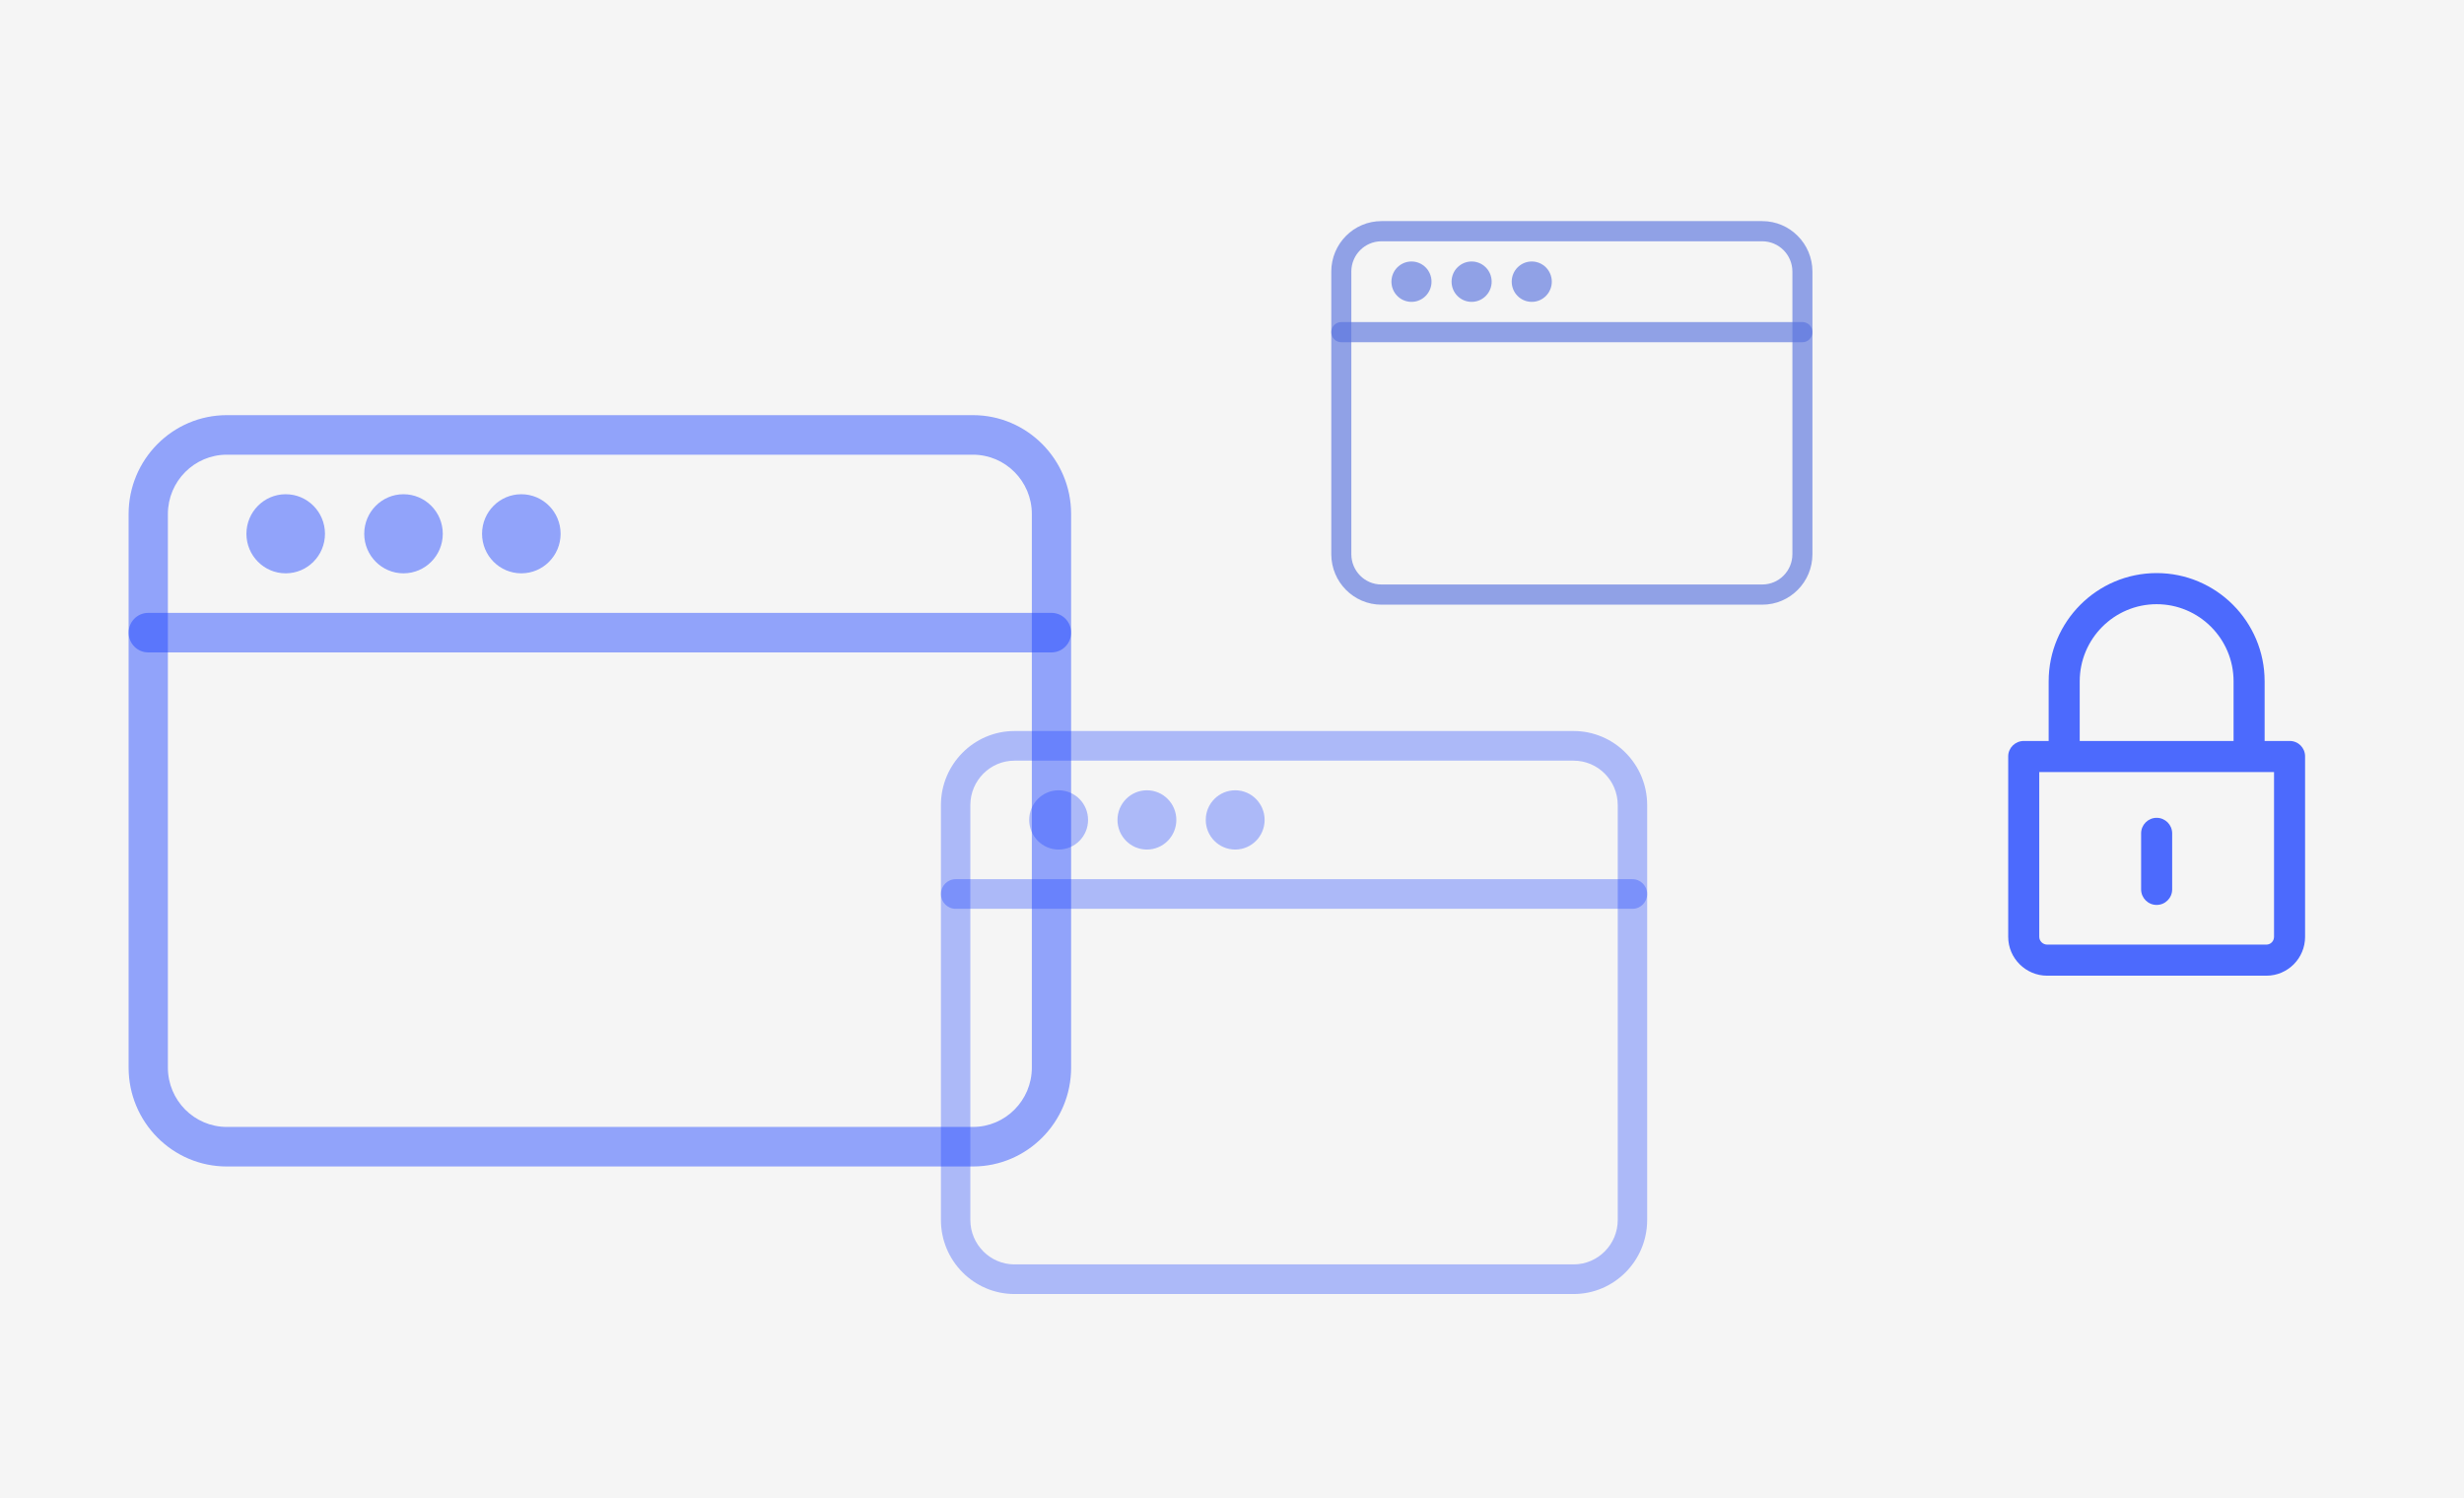 <svg width="1092" height="664" viewBox="0 0 1092 664" fill="none" xmlns="http://www.w3.org/2000/svg">
<rect width="1092" height="664" fill="#F5F5F5"/>
<path d="M1014.74 328.404H1003.64V301.934C1003.64 275.503 982.183 254 955.785 254C929.388 254 907.932 275.517 907.932 301.965V328.404H896.952C893.148 328.404 890 331.429 890 335.236V415.213C890 424.717 897.789 432.442 907.285 432.442H1004.41C1013.9 432.442 1021.57 424.717 1021.57 415.213V335.236C1021.57 331.429 1018.55 328.404 1014.74 328.404ZM921.694 301.965C921.694 283.12 936.984 267.789 955.785 267.789C974.586 267.789 989.877 283.106 989.877 301.934V328.404H921.694V301.965ZM1007.81 415.213C1007.81 417.114 1006.31 418.668 1004.41 418.668H907.285C905.386 418.668 903.762 417.114 903.762 415.213V342.178H1007.81V415.213Z" fill="#1B41FF" fill-opacity="0.77"/>
<path d="M955.785 401.079C959.59 401.079 962.666 397.993 962.666 394.185V369.365C962.666 365.557 959.589 362.47 955.785 362.47C951.981 362.47 948.904 365.557 948.904 369.365V394.185C948.904 397.993 951.981 401.079 955.785 401.079Z" fill="#1B41FF" fill-opacity="0.77"/>
<path d="M431.19 517H100.51C76.519 517 57 497.344 57 473.184V227.816C57 203.656 76.519 184 100.51 184H431.19C455.182 184 474.7 203.656 474.7 227.816V473.184C474.7 497.344 455.182 517 431.19 517ZM100.51 201.526C86.117 201.526 74.404 213.322 74.404 227.816V473.184C74.404 487.678 86.117 499.474 100.51 499.474H431.19C445.583 499.474 457.296 487.678 457.296 473.184V227.816C457.296 213.322 445.583 201.526 431.19 201.526H100.51Z" fill="#1B41FF" fill-opacity="0.46"/>
<path d="M465.998 289.158H65.702C60.89 289.158 57 285.232 57 280.395C57 275.557 60.89 271.631 65.702 271.631H465.998C470.81 271.631 474.7 275.557 474.7 280.395C474.7 285.232 470.81 289.158 465.998 289.158Z" fill="#1B41FF" fill-opacity="0.46"/>
<path d="M126.617 254.105C136.229 254.105 144.021 246.259 144.021 236.579C144.021 226.9 136.229 219.053 126.617 219.053C117.005 219.053 109.213 226.9 109.213 236.579C109.213 246.259 117.005 254.105 126.617 254.105Z" fill="#1B41FF" fill-opacity="0.46"/>
<path d="M178.828 254.105C188.44 254.105 196.232 246.259 196.232 236.579C196.232 226.9 188.44 219.053 178.828 219.053C169.216 219.053 161.424 226.9 161.424 236.579C161.424 246.259 169.216 254.105 178.828 254.105Z" fill="#1B41FF" fill-opacity="0.46"/>
<path d="M231.041 254.105C240.653 254.105 248.445 246.259 248.445 236.579C248.445 226.9 240.653 219.053 231.041 219.053C221.429 219.053 213.636 226.9 213.636 236.579C213.636 246.259 221.429 254.105 231.041 254.105Z" fill="#1B41FF" fill-opacity="0.46"/>
<path d="M697.396 573.531H449.604C431.626 573.531 417 558.802 417 540.698V356.833C417 338.729 431.626 324 449.604 324H697.396C715.374 324 730 338.729 730 356.833V540.698C730 558.802 715.374 573.531 697.396 573.531ZM449.604 337.133C438.819 337.133 430.042 345.972 430.042 356.833V540.698C430.042 551.559 438.819 560.397 449.604 560.397H697.396C708.181 560.397 716.958 551.559 716.958 540.698V356.833C716.958 345.972 708.181 337.133 697.396 337.133H449.604Z" fill="#1B41FF" fill-opacity="0.33"/>
<path d="M723.479 402.799H423.521C419.915 402.799 417 399.857 417 396.232C417 392.608 419.915 389.666 423.521 389.666H723.479C727.085 389.666 730 392.608 730 396.232C730 399.857 727.085 402.799 723.479 402.799Z" fill="#1B41FF" fill-opacity="0.33"/>
<path d="M469.167 376.533C476.37 376.533 482.209 370.653 482.209 363.4C482.209 356.146 476.37 350.267 469.167 350.267C461.964 350.267 456.125 356.146 456.125 363.4C456.125 370.653 461.964 376.533 469.167 376.533Z" fill="#1B41FF" fill-opacity="0.33"/>
<path d="M508.29 376.533C515.493 376.533 521.332 370.653 521.332 363.4C521.332 356.146 515.493 350.267 508.29 350.267C501.088 350.267 495.249 356.146 495.249 363.4C495.249 370.653 501.088 376.533 508.29 376.533Z" fill="#1B41FF" fill-opacity="0.33"/>
<path d="M547.416 376.533C554.618 376.533 560.457 370.653 560.457 363.4C560.457 356.146 554.618 350.267 547.416 350.267C540.213 350.267 534.374 356.146 534.374 363.4C534.374 370.653 540.213 376.533 547.416 376.533Z" fill="#1B41FF" fill-opacity="0.33"/>
<path d="M781.028 268H612.213C599.965 268 590 257.966 590 245.632V120.368C590 108.034 599.965 98 612.213 98H781.028C793.276 98 803.24 108.034 803.24 120.368V245.632C803.24 257.966 793.276 268 781.028 268ZM612.213 106.947C604.865 106.947 598.885 112.969 598.885 120.368V245.632C598.885 253.031 604.865 259.053 612.213 259.053H781.028C788.376 259.053 794.355 253.031 794.355 245.632V120.368C794.355 112.969 788.376 106.947 781.028 106.947H612.213Z" fill="#5873DE" fill-opacity="0.64"/>
<path d="M798.798 151.684H594.443C591.986 151.684 590 149.68 590 147.21C590 144.741 591.986 142.737 594.443 142.737H798.798C801.255 142.737 803.24 144.741 803.24 147.21C803.24 149.68 801.255 151.684 798.798 151.684Z" fill="#5873DE" fill-opacity="0.64"/>
<path d="M625.54 133.79C630.447 133.79 634.425 129.784 634.425 124.842C634.425 119.901 630.447 115.895 625.54 115.895C620.633 115.895 616.655 119.901 616.655 124.842C616.655 129.784 620.633 133.79 625.54 133.79Z" fill="#5873DE" fill-opacity="0.64"/>
<path d="M652.194 133.79C657.101 133.79 661.079 129.784 661.079 124.842C661.079 119.901 657.101 115.895 652.194 115.895C647.287 115.895 643.309 119.901 643.309 124.842C643.309 129.784 647.287 133.79 652.194 133.79Z" fill="#5873DE" fill-opacity="0.64"/>
<path d="M678.85 133.79C683.757 133.79 687.735 129.784 687.735 124.842C687.735 119.901 683.757 115.895 678.85 115.895C673.943 115.895 669.965 119.901 669.965 124.842C669.965 129.784 673.943 133.79 678.85 133.79Z" fill="#5873DE" fill-opacity="0.64"/>
</svg>
